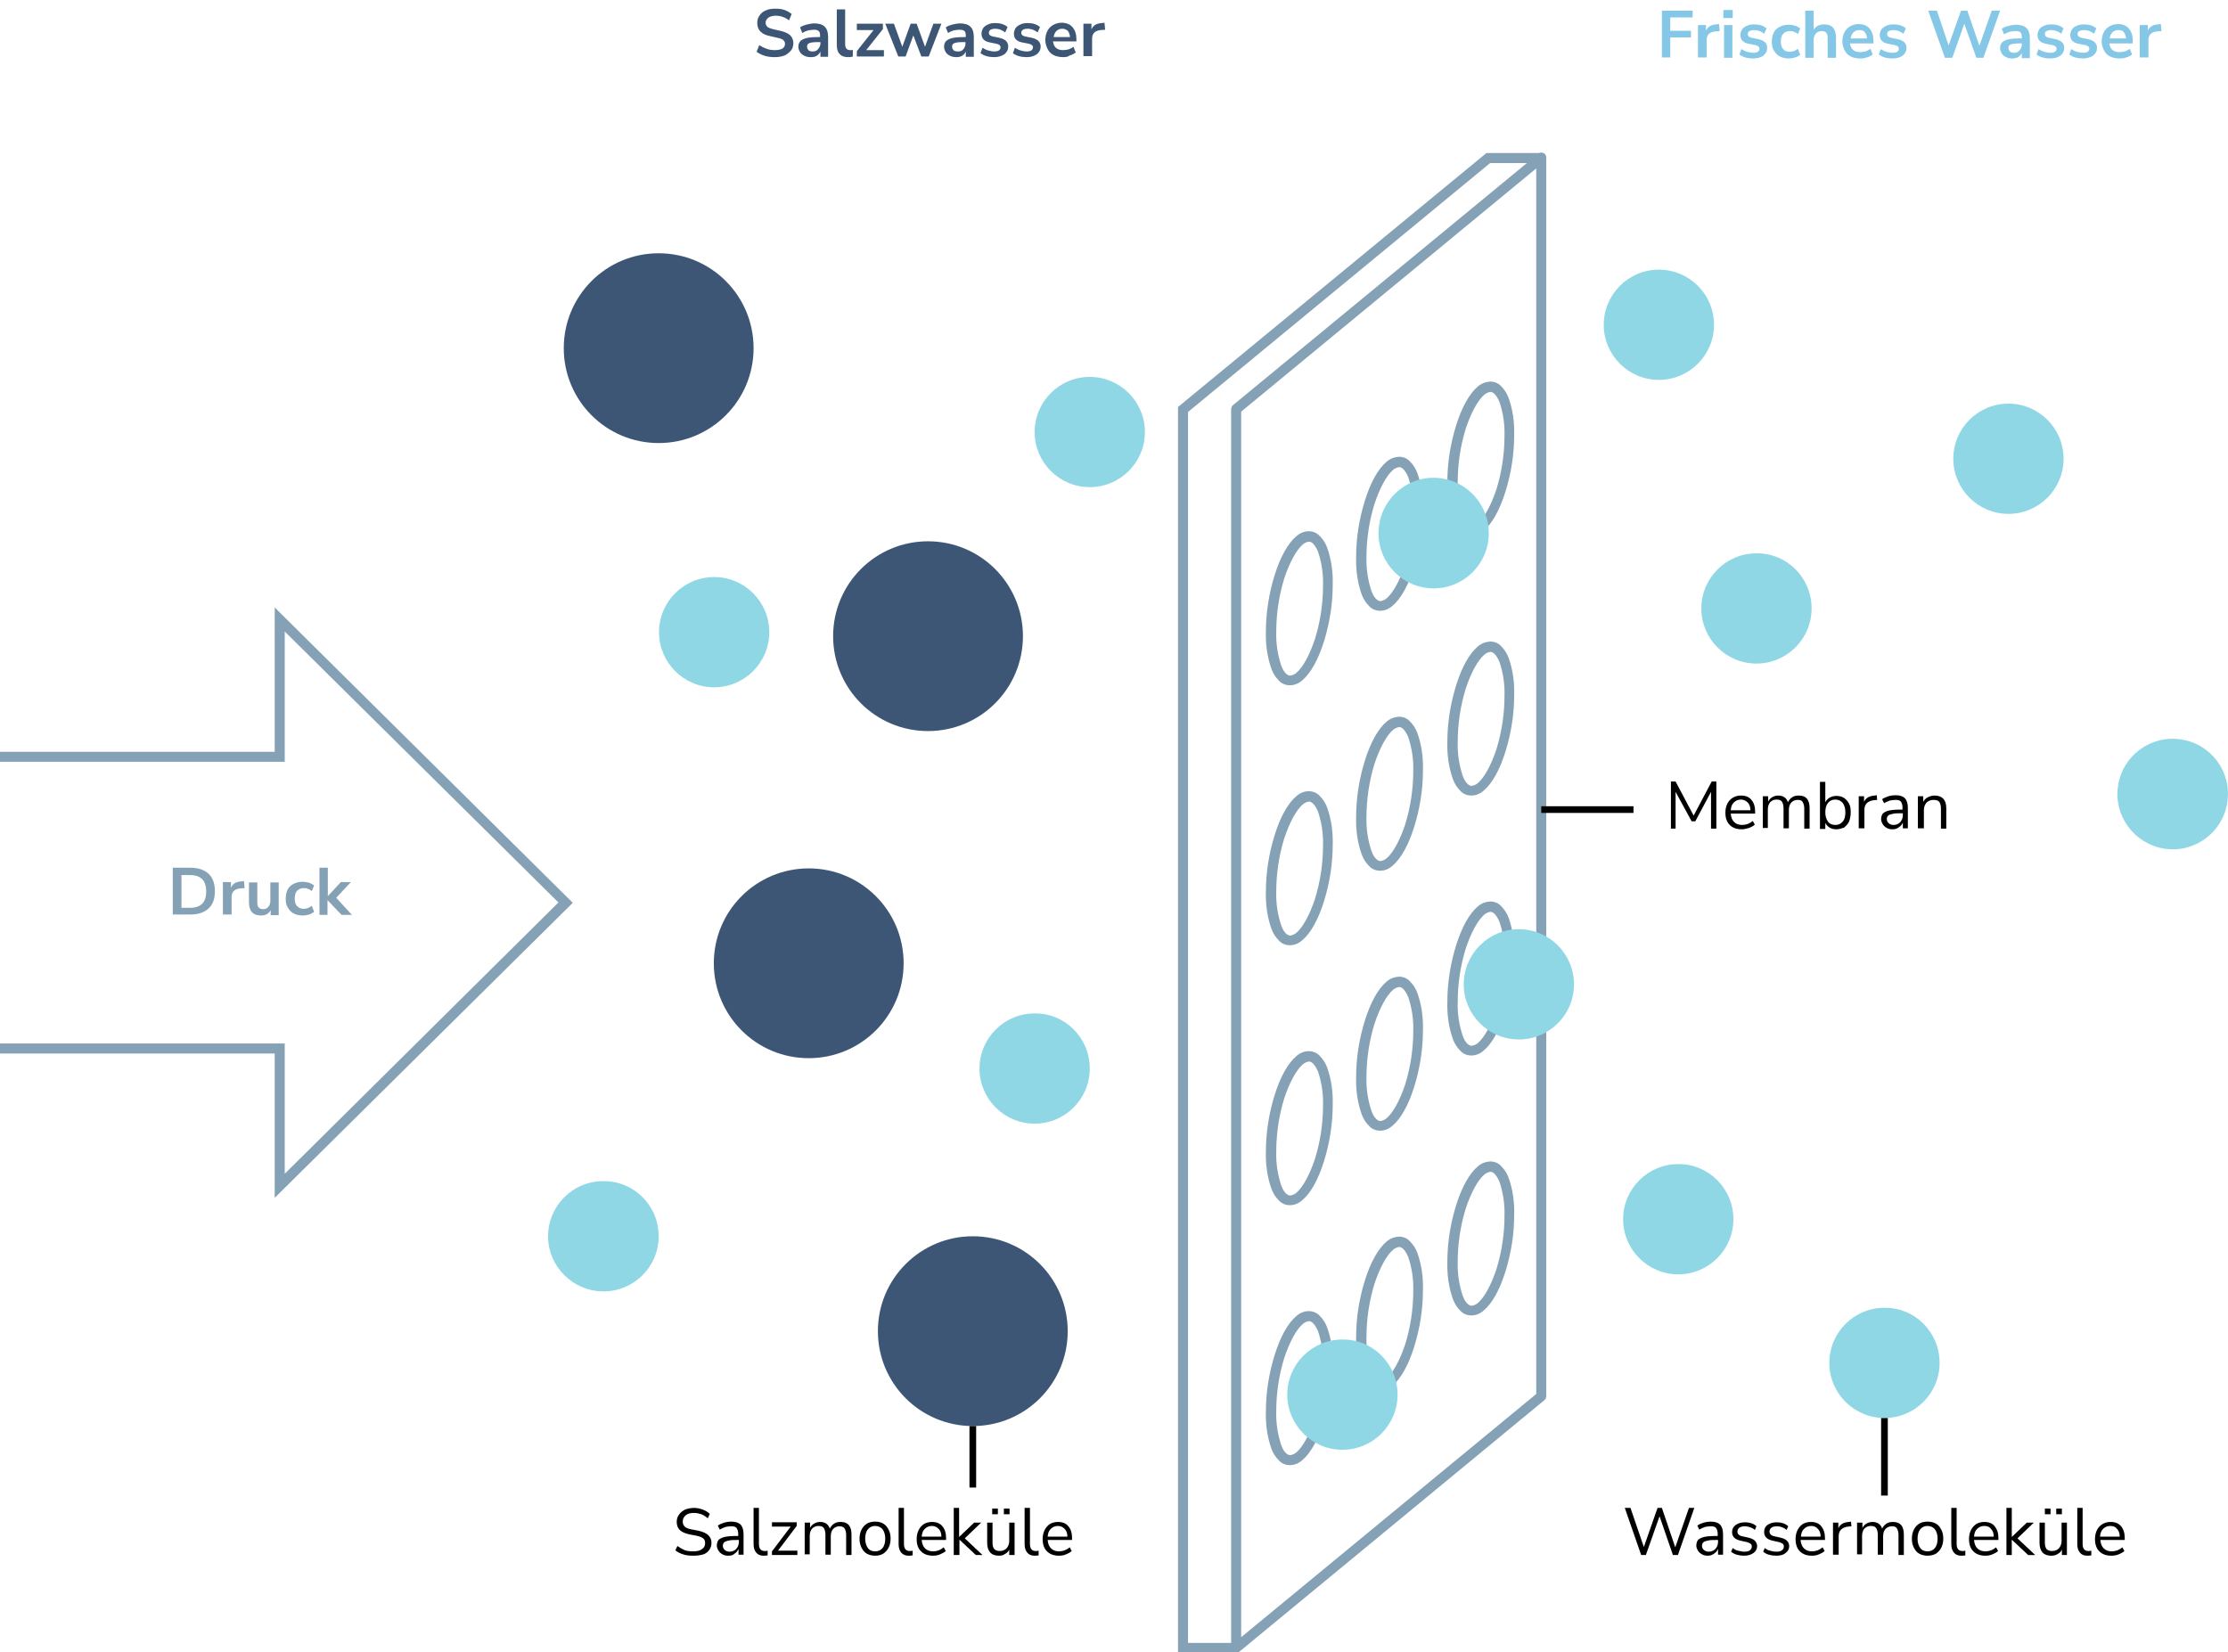 <svg xmlns="http://www.w3.org/2000/svg" xmlns:xlink="http://www.w3.org/1999/xlink" id="Gruppe_2001" x="0px" y="0px" viewBox="0 0 666.7 494.5" style="enable-background:new 0 0 666.7 494.5;" xml:space="preserve"><style type="text/css">	.st0{clip-path:url(#SVGID_00000113334301330914644280000017449836977891031707_);}	.st1{fill:#85A1B6;}	.st2{fill:#90D7E6;}	.st3{fill:#3D5676;}	.st4{enable-background:new    ;}	.st5{fill:#85C7E6;}	.st6{clip-path:url(#SVGID_00000144326822506688824880000006572110591178315419_);}</style><g id="Gruppe_1998">	<g>		<defs>			<rect id="SVGID_1_" width="666.7" height="494.5"></rect>		</defs>		<clipPath id="SVGID_00000010285945225304480750000007854650027239764917_">			<use xlink:href="#SVGID_1_" style="overflow:visible;"></use>		</clipPath>		<g id="Gruppe_1997" style="clip-path:url(#SVGID_00000010285945225304480750000007854650027239764917_);">			<g id="Pfad_1681">				<path class="st1" d="M369.9,494.6c-0.8,0-1.5-0.7-1.5-1.5V122.5c0-0.4,0.2-0.9,0.5-1.2L460.3,46c0.6-0.5,1.6-0.4,2.1,0.2     c0.2,0.3,0.3,0.6,0.3,1v370.6c0,0.4-0.2,0.9-0.5,1.2l-91.3,75.3C370.6,494.5,370.2,494.6,369.9,494.6z M371.4,123.2v366.8     l88.3-72.8V50.4L371.4,123.2z"></path>			</g>			<g id="Pfad_1682">				<path class="st1" d="M369.9,494.6h-17.4V121.8l0.5-0.4l91.8-75.6h16.4v3h-15.3l-90.4,74.5v368.4h14.4L369.9,494.6z"></path>			</g>			<g id="Pfad_1683">				<path class="st1" d="M391.6,159c1.3,0,2.5,0.5,3.3,1.4c1,1,1.7,2.1,2.2,3.4c1.3,3.6,1.8,7.4,1.7,11.2c0,5.7-0.9,11.4-2.6,16.9     c-1.7,5.5-4,9.6-6.5,11.7c-1,0.9-2.3,1.5-3.7,1.5c-1.3,0-2.5-0.5-3.3-1.4c-1-1-1.7-2.1-2.2-3.4c-1.3-3.6-1.8-7.4-1.7-11.2     c0-5.7,0.9-11.4,2.6-16.9c1.7-5.5,4-9.6,6.5-11.7C388.9,159.6,390.2,159,391.6,159z M386.1,202.2c0.7-0.1,1.3-0.4,1.8-0.8     c2-1.7,4-5.4,5.6-10.2c1.6-5.2,2.4-10.6,2.4-16c0.1-3.4-0.4-6.8-1.5-10.1c-0.4-0.9-1.4-3-2.7-3c-0.7,0.1-1.3,0.4-1.8,0.8     c-2,1.7-4,5.4-5.6,10.2c-1.6,5.2-2.4,10.6-2.4,16c-0.1,3.4,0.4,6.8,1.5,10.1C383.7,200.1,384.7,202.2,386.1,202.2L386.1,202.2z"></path>			</g>			<g id="Pfad_1684">				<path class="st1" d="M445.9,114.2c1.3,0,2.5,0.5,3.3,1.4c1,1,1.7,2.1,2.2,3.4c1.3,3.6,1.8,7.4,1.7,11.2c0,5.7-0.9,11.4-2.6,16.9     c-1.7,5.5-4,9.6-6.5,11.7c-1,0.9-2.3,1.5-3.7,1.5c-1.3,0-2.5-0.5-3.3-1.4c-1-1-1.7-2.1-2.2-3.4c-1.3-3.6-1.8-7.4-1.7-11.2     c0-5.7,0.9-11.4,2.6-16.9c1.7-5.5,4-9.6,6.5-11.7C443.2,114.8,444.5,114.3,445.9,114.2z M440.4,157.4c0.7-0.1,1.3-0.4,1.8-0.8     c2-1.7,4-5.4,5.6-10.2c1.6-5.2,2.4-10.6,2.4-16c0.1-3.4-0.4-6.8-1.5-10.1c-0.4-0.9-1.4-3-2.7-3c-0.7,0.1-1.3,0.4-1.8,0.8     c-2,1.7-4,5.4-5.6,10.2c-1.6,5.2-2.4,10.6-2.4,16c-0.1,3.4,0.4,6.8,1.5,10.1C438,155.3,439,157.4,440.4,157.4z"></path>			</g>			<g id="Pfad_1685">				<path class="st1" d="M418.6,136.7c1.3,0,2.5,0.5,3.3,1.4c1,1,1.7,2.1,2.2,3.4c1.3,3.6,1.8,7.4,1.7,11.2c0,5.7-0.9,11.4-2.6,16.9     c-1.7,5.5-4,9.6-6.5,11.7c-1,0.9-2.3,1.5-3.7,1.5c-1.3,0-2.5-0.5-3.3-1.4c-1-1-1.7-2.1-2.2-3.4c-1.3-3.6-1.8-7.4-1.7-11.2     c0-5.7,0.9-11.4,2.6-16.9c1.7-5.5,4-9.6,6.5-11.7C415.9,137.3,417.2,136.8,418.6,136.7z M413.1,179.9c0.7-0.1,1.3-0.4,1.8-0.8     c2-1.7,4-5.4,5.6-10.2c1.6-5.2,2.4-10.6,2.4-16c0.1-3.4-0.4-6.8-1.5-10.1c-0.4-0.9-1.4-3-2.7-3c-0.7,0.1-1.3,0.4-1.8,0.8     c-2,1.7-4,5.4-5.6,10.2c-1.6,5.2-2.4,10.6-2.4,16c-0.1,3.4,0.4,6.8,1.5,10.1C410.7,177.8,411.7,179.9,413.1,179.9L413.1,179.9z"></path>			</g>			<g id="Pfad_1686">				<path class="st1" d="M391.6,236.8c1.3,0,2.5,0.5,3.3,1.4c1,1,1.7,2.1,2.2,3.4c1.3,3.6,1.8,7.4,1.7,11.2c0,5.7-0.9,11.4-2.6,16.9     c-1.7,5.5-4,9.6-6.5,11.7c-1,0.9-2.3,1.5-3.7,1.5c-1.3,0-2.5-0.5-3.3-1.4c-1-1-1.7-2.1-2.2-3.4c-1.3-3.6-1.8-7.4-1.7-11.2     c0-5.7,0.9-11.4,2.6-16.9c1.7-5.5,4-9.6,6.5-11.7C388.9,237.4,390.2,236.8,391.6,236.8z M386.1,280c0.7-0.1,1.3-0.4,1.8-0.8     c2-1.7,4-5.4,5.6-10.2c1.6-5.2,2.4-10.6,2.4-16c0.1-3.4-0.4-6.8-1.5-10.1c-0.4-0.9-1.4-3-2.7-3c-0.7,0.1-1.3,0.4-1.8,0.8     c-2,1.7-4,5.4-5.6,10.2c-1.6,5.2-2.4,10.6-2.4,16c-0.1,3.4,0.4,6.8,1.5,10.1C383.7,277.9,384.7,280,386.1,280z"></path>			</g>			<g id="Pfad_1687">				<path class="st1" d="M445.9,192c1.3,0,2.5,0.5,3.3,1.4c1,1,1.7,2.1,2.2,3.4c1.3,3.6,1.8,7.4,1.7,11.2c0,5.7-0.9,11.4-2.6,16.9     c-1.7,5.5-4,9.6-6.5,11.7c-1,0.9-2.3,1.5-3.7,1.5c-1.3,0-2.5-0.5-3.3-1.4c-1-1-1.7-2.1-2.2-3.4c-1.3-3.6-1.8-7.4-1.7-11.2     c0-5.7,0.9-11.4,2.6-16.9c1.7-5.5,4-9.6,6.5-11.7C443.2,192.6,444.5,192.1,445.9,192z M440.4,235.2c0.7-0.1,1.3-0.4,1.8-0.8     c2-1.7,4-5.4,5.6-10.2c1.6-5.2,2.4-10.6,2.4-16c0.1-3.4-0.4-6.8-1.5-10.1c-0.4-0.9-1.4-3-2.7-3c-0.7,0.1-1.3,0.4-1.8,0.8     c-2,1.7-4,5.4-5.6,10.2c-1.6,5.2-2.4,10.6-2.4,16c-0.1,3.4,0.4,6.8,1.5,10.1C438,233.1,439,235.2,440.4,235.2z"></path>			</g>			<g id="Pfad_1688">				<path class="st1" d="M418.6,214.5c1.3,0,2.5,0.5,3.3,1.4c1,1,1.7,2.1,2.2,3.4c1.3,3.6,1.8,7.4,1.7,11.2c0,5.7-0.9,11.4-2.6,16.9     c-1.7,5.5-4,9.6-6.5,11.7c-1,0.9-2.3,1.5-3.7,1.5c-1.3,0-2.5-0.5-3.3-1.4c-1-1-1.7-2.1-2.2-3.4c-1.3-3.6-1.8-7.4-1.7-11.2     c0-5.7,0.9-11.4,2.6-16.9c1.7-5.5,4-9.6,6.5-11.7C415.9,215.1,417.2,214.6,418.6,214.5z M413.1,257.7c0.7-0.1,1.3-0.4,1.8-0.8     c2-1.7,4-5.4,5.6-10.2c1.6-5.2,2.4-10.6,2.4-16c0.1-3.4-0.4-6.8-1.5-10.1c-0.4-0.9-1.4-3-2.7-3c-0.7,0.1-1.3,0.4-1.8,0.8     c-2,1.7-4,5.4-5.6,10.2c-1.6,5.2-2.4,10.6-2.4,16c-0.1,3.4,0.4,6.8,1.5,10.1C410.7,255.6,411.7,257.7,413.1,257.7L413.1,257.7z"></path>			</g>			<g id="Pfad_1689">				<path class="st1" d="M391.6,314.6c1.3,0,2.5,0.5,3.3,1.4c1,1,1.7,2.1,2.2,3.4c1.3,3.6,1.8,7.4,1.7,11.2c0,5.7-0.9,11.4-2.6,16.9     c-1.7,5.5-4,9.6-6.5,11.7c-1,0.9-2.3,1.5-3.7,1.5c-1.3,0-2.5-0.5-3.3-1.4c-1-1-1.7-2.1-2.2-3.4c-1.3-3.6-1.8-7.4-1.7-11.2     c0-5.7,0.9-11.4,2.6-16.9c1.7-5.5,4-9.6,6.5-11.7C388.9,315.2,390.2,314.6,391.6,314.6z M386.1,357.8c0.7-0.1,1.3-0.4,1.8-0.8     c2-1.7,4-5.4,5.6-10.2c1.6-5.2,2.4-10.6,2.4-16c0.1-3.4-0.4-6.8-1.5-10.1c-0.4-0.9-1.4-3-2.7-3c-0.7,0.1-1.3,0.4-1.8,0.8     c-2,1.7-4,5.4-5.6,10.2c-1.6,5.2-2.4,10.6-2.4,16c-0.1,3.4,0.4,6.8,1.5,10.1C383.7,355.7,384.7,357.8,386.1,357.8L386.1,357.8z"></path>			</g>			<g id="Pfad_1690">				<path class="st1" d="M445.9,269.8c1.3,0,2.5,0.5,3.3,1.4c1,1,1.7,2.1,2.2,3.4c1.3,3.6,1.8,7.4,1.7,11.2c0,5.7-0.9,11.4-2.6,16.9     c-1.7,5.5-4,9.6-6.5,11.7c-1,0.9-2.3,1.5-3.7,1.5c-1.3,0-2.5-0.5-3.3-1.4c-1-1-1.7-2.1-2.2-3.4c-1.3-3.6-1.8-7.4-1.7-11.2     c0-5.7,0.9-11.4,2.6-16.9c1.7-5.5,4-9.6,6.5-11.7C443.2,270.4,444.5,269.9,445.9,269.8z M440.4,313c0.7-0.1,1.3-0.4,1.8-0.8     c2-1.7,4-5.4,5.6-10.2c1.6-5.2,2.4-10.6,2.4-16c0.1-3.4-0.4-6.8-1.5-10.1c-0.4-0.9-1.4-3-2.7-3c-0.7,0.1-1.3,0.4-1.8,0.8     c-2,1.7-4,5.4-5.6,10.2c-1.6,5.2-2.4,10.6-2.4,16c-0.1,3.4,0.4,6.8,1.5,10.1C438,310.9,439,313,440.4,313L440.4,313z"></path>			</g>			<g id="Pfad_1691">				<path class="st1" d="M418.6,292.3c1.3,0,2.5,0.5,3.3,1.4c1,1,1.7,2.1,2.2,3.4c1.3,3.6,1.8,7.4,1.7,11.2c0,5.7-0.9,11.4-2.6,16.9     c-1.7,5.5-4,9.6-6.5,11.7c-1,0.9-2.3,1.5-3.7,1.5c-1.3,0-2.5-0.5-3.3-1.4c-1-1-1.7-2.1-2.2-3.4c-1.3-3.6-1.8-7.4-1.7-11.2     c0-5.7,0.9-11.4,2.6-16.9c1.7-5.5,4-9.6,6.5-11.7C415.9,292.9,417.2,292.4,418.6,292.3z M413.1,335.5c0.7-0.1,1.3-0.4,1.8-0.8     c2-1.7,4-5.4,5.6-10.2c1.6-5.2,2.4-10.6,2.4-16c0.1-3.4-0.4-6.8-1.5-10.1c-0.4-0.9-1.4-3-2.7-3c-0.7,0.1-1.3,0.4-1.8,0.8     c-2,1.7-4,5.4-5.6,10.2c-1.6,5.2-2.4,10.6-2.4,16c-0.1,3.4,0.4,6.8,1.5,10.1C410.7,333.4,411.7,335.5,413.1,335.5L413.1,335.5z"></path>			</g>			<g id="Pfad_1692">				<path class="st1" d="M391.6,392.4c1.3,0,2.5,0.5,3.3,1.4c1,1,1.7,2.1,2.2,3.4c1.3,3.6,1.8,7.4,1.7,11.2c0,5.7-0.9,11.4-2.6,16.9     c-1.7,5.5-4,9.6-6.5,11.7c-1,0.9-2.3,1.5-3.7,1.5c-1.3,0-2.5-0.5-3.3-1.4c-1-1-1.7-2.1-2.2-3.4c-1.3-3.6-1.8-7.4-1.7-11.2     c0-5.7,0.9-11.4,2.6-16.9c1.7-5.5,4-9.6,6.5-11.7C388.9,393,390.2,392.4,391.6,392.4z M386.1,435.5c0.7-0.1,1.3-0.4,1.8-0.8     c2-1.7,4-5.4,5.6-10.2c1.6-5.2,2.4-10.6,2.4-16c0.1-3.4-0.4-6.8-1.5-10.1c-0.4-0.9-1.4-3-2.7-3c-0.7,0.1-1.3,0.4-1.8,0.8     c-2,1.7-4,5.4-5.6,10.2c-1.6,5.2-2.4,10.6-2.4,16c-0.1,3.4,0.4,6.8,1.5,10.1C383.7,433.5,384.7,435.5,386.1,435.5L386.1,435.5z"></path>			</g>			<g id="Pfad_1693">				<path class="st1" d="M445.9,347.6c1.3,0,2.5,0.5,3.3,1.4c1,1,1.7,2.1,2.2,3.4c1.3,3.6,1.8,7.4,1.7,11.2c0,5.7-0.9,11.4-2.6,16.9     c-1.7,5.5-4,9.6-6.5,11.7c-1,0.9-2.3,1.5-3.7,1.5c-1.3,0-2.5-0.5-3.3-1.4c-1-1-1.7-2.1-2.2-3.4c-1.3-3.6-1.8-7.4-1.7-11.2     c0-5.7,0.9-11.4,2.6-16.9c1.7-5.5,4-9.6,6.5-11.7C443.2,348.2,444.5,347.7,445.9,347.6z M440.4,390.8c0.7-0.1,1.3-0.4,1.8-0.8     c2-1.7,4-5.4,5.6-10.2c1.6-5.2,2.4-10.6,2.4-16c0.1-3.4-0.4-6.8-1.5-10.1c-0.4-0.9-1.4-3-2.7-3c-0.7,0.1-1.3,0.4-1.8,0.8     c-2,1.7-4,5.4-5.6,10.2c-1.6,5.2-2.4,10.6-2.4,16c-0.1,3.4,0.4,6.8,1.5,10.1C438,388.7,439,390.8,440.4,390.8L440.4,390.8z"></path>			</g>			<g id="Pfad_1694">				<path class="st1" d="M418.6,370.1c1.3,0,2.5,0.5,3.3,1.4c1,1,1.7,2.1,2.2,3.4c1.3,3.6,1.8,7.4,1.7,11.2c0,5.7-0.9,11.4-2.6,16.9     c-1.7,5.5-4,9.6-6.5,11.7c-1,0.9-2.3,1.5-3.7,1.5c-1.3,0-2.5-0.5-3.3-1.4c-1-1-1.7-2.1-2.2-3.4c-1.3-3.6-1.8-7.4-1.7-11.2     c0-5.7,0.9-11.4,2.6-16.9c1.7-5.5,4-9.6,6.5-11.7C415.9,370.7,417.2,370.2,418.6,370.1z M413.1,413.3c0.7-0.1,1.3-0.4,1.8-0.8     c2-1.7,4-5.4,5.6-10.2c1.6-5.2,2.4-10.6,2.4-16c0.1-3.4-0.4-6.8-1.5-10.1c-0.4-0.9-1.4-3-2.7-3c-0.7,0.1-1.3,0.4-1.8,0.8     c-2,1.7-4,5.4-5.6,10.2c-1.6,5.2-2.4,10.6-2.4,16c-0.1,3.4,0.4,6.8,1.5,10.1C410.7,411.2,411.7,413.3,413.1,413.3L413.1,413.3z"></path>			</g>			<g id="Pfad_1695">				<path class="st2" d="M471,294.6c0,9.1-7.4,16.5-16.5,16.5s-16.5-7.4-16.5-16.5s7.4-16.5,16.5-16.5     C463.6,278.1,471,285.5,471,294.6C471,294.6,471,294.6,471,294.6"></path>			</g>			<g id="Pfad_1696">				<path class="st2" d="M418.2,417.4c0,9.1-7.4,16.5-16.5,16.5s-16.5-7.4-16.5-16.5s7.4-16.5,16.5-16.5     C410.8,400.8,418.2,408.2,418.2,417.4C418.2,417.4,418.2,417.4,418.2,417.4"></path>			</g>			<g id="Pfad_1697">				<path class="st2" d="M445.5,159.6c0,9.1-7.4,16.5-16.5,16.5s-16.5-7.4-16.5-16.5S419.8,143,429,143c0,0,0,0,0,0     C438.1,143,445.5,150.4,445.5,159.6"></path>			</g>			<g id="Pfad_1698">				<path class="st2" d="M512.9,97.2c0,9.1-7.4,16.5-16.5,16.5c-9.1,0-16.5-7.4-16.5-16.5s7.4-16.5,16.5-16.5l0,0     C505.5,80.7,512.9,88.1,512.9,97.2"></path>			</g>			<g id="Pfad_1699">				<path class="st2" d="M542.1,182.1c0,9.1-7.4,16.5-16.5,16.5c-9.1,0-16.5-7.4-16.5-16.5c0-9.1,7.4-16.5,16.5-16.5c0,0,0,0,0,0     C534.7,165.5,542.1,172.9,542.1,182.1C542.1,182.1,542.1,182.1,542.1,182.1"></path>			</g>			<g id="Pfad_1700">				<path class="st2" d="M326.1,319.8c0,9.1-7.4,16.5-16.5,16.5s-16.5-7.4-16.5-16.5s7.4-16.5,16.5-16.5     C318.7,303.2,326.1,310.6,326.1,319.8C326.1,319.8,326.1,319.8,326.1,319.8"></path>			</g>			<g id="Pfad_1701">				<path class="st2" d="M197.1,370c0,9.1-7.4,16.5-16.5,16.5S164,379.1,164,370c0-9.1,7.4-16.5,16.5-16.5     C189.7,353.4,197.1,360.8,197.1,370C197.1,370,197.1,370,197.1,370"></path>			</g>			<g id="Pfad_1702">				<path class="st2" d="M230.2,189.2c0,9.1-7.4,16.5-16.5,16.5s-16.5-7.4-16.5-16.5s7.4-16.5,16.5-16.5l0,0     C222.8,172.7,230.2,180.1,230.2,189.2C230.2,189.2,230.2,189.2,230.2,189.2"></path>			</g>			<g id="Pfad_1703">				<path class="st2" d="M342.6,129.3c0,9.1-7.4,16.5-16.5,16.5c-9.1,0-16.5-7.4-16.5-16.5s7.4-16.5,16.5-16.5     C335.2,112.8,342.6,120.2,342.6,129.3C342.6,129.3,342.6,129.3,342.6,129.3"></path>			</g>			<g id="Pfad_1704">				<path class="st3" d="M306.1,190.4c0,15.7-12.7,28.4-28.4,28.4s-28.4-12.7-28.4-28.4c0-15.7,12.7-28.4,28.4-28.4c0,0,0,0,0,0     C293.4,162,306.1,174.7,306.1,190.4"></path>			</g>			<g id="Pfad_1705">				<path class="st3" d="M319.5,398.4c0,15.7-12.7,28.4-28.4,28.4c-15.7,0-28.4-12.7-28.4-28.4c0-15.7,12.7-28.4,28.4-28.4     c0,0,0,0,0,0C306.8,370,319.5,382.7,319.5,398.4"></path>			</g>			<g id="Pfad_1706">				<path class="st3" d="M270.4,288.3c0,15.7-12.7,28.4-28.4,28.4c-15.7,0-28.4-12.7-28.4-28.4s12.7-28.4,28.4-28.4     S270.4,272.6,270.4,288.3L270.4,288.3"></path>			</g>			<g id="Pfad_1707">				<path class="st3" d="M225.5,104.2c0,15.7-12.7,28.4-28.4,28.4s-28.4-12.7-28.4-28.4s12.7-28.4,28.4-28.4c0,0,0,0,0,0     C212.8,75.8,225.5,88.5,225.5,104.2"></path>			</g>			<g id="Pfad_1708">				<path class="st2" d="M617.5,137.3c0,9.1-7.4,16.5-16.5,16.5s-16.5-7.4-16.5-16.5s7.4-16.5,16.5-16.5l0,0     C610.1,120.8,617.5,128.2,617.5,137.3C617.5,137.3,617.5,137.3,617.5,137.3"></path>			</g>			<g id="Pfad_1709">				<path class="st2" d="M518.7,364.9c0,9.1-7.4,16.5-16.5,16.5c-9.1,0-16.5-7.4-16.5-16.5s7.4-16.5,16.5-16.5l0,0     C511.2,348.3,518.7,355.7,518.7,364.9C518.7,364.9,518.7,364.9,518.7,364.9"></path>			</g>			<g id="Pfad_1710">				<path class="st2" d="M580.4,407.9c0,9.1-7.4,16.5-16.5,16.5c-9.1,0-16.5-7.4-16.5-16.5c0-9.1,7.4-16.5,16.5-16.5l0,0     C573,391.3,580.4,398.7,580.4,407.9C580.4,407.9,580.4,407.9,580.4,407.9"></path>			</g>			<g id="Pfad_1711">				<path class="st2" d="M666.5,240.1c-1.3,9-9.8,15.3-18.8,13.9s-15.3-9.8-13.9-18.8c1.3-9,9.8-15.3,18.8-13.9c0,0,0,0,0,0     C661.6,222.6,667.9,231,666.5,240.1"></path>			</g>			<g class="st4">				<path class="st5" d="M497.3,17.3V3.2h9.2v2h-6.7v4h6.2v2h-6.2v6H497.3z"></path>			</g>			<g class="st4">				<path class="st5" d="M508.1,17.3V7.5h2.4v1.7c0.5-1.2,1.5-1.8,3.1-1.9l0.8-0.1l0.2,2.1l-1.4,0.1c-1.6,0.2-2.5,1-2.5,2.5v5.3     H508.1z"></path>				<path class="st5" d="M515.7,5.4V3h2.8v2.4H515.7z M515.9,17.3V7.5h2.5v9.8H515.9z"></path>				<path class="st5" d="M524.6,17.5c-0.8,0-1.6-0.1-2.3-0.3c-0.7-0.2-1.3-0.5-1.8-0.9l0.6-1.6c0.5,0.3,1,0.6,1.7,0.8     s1.2,0.3,1.8,0.3c0.6,0,1.1-0.1,1.4-0.3c0.3-0.2,0.5-0.5,0.5-0.9c0-0.6-0.4-0.9-1.2-1.1l-2-0.4c-1.7-0.3-2.5-1.2-2.5-2.6     c0-0.6,0.2-1.2,0.5-1.7s0.8-0.8,1.5-1.1c0.6-0.3,1.3-0.4,2.2-0.4c0.7,0,1.4,0.1,2,0.3c0.6,0.2,1.2,0.5,1.6,0.9l-0.7,1.6     c-0.4-0.3-0.8-0.6-1.4-0.8c-0.5-0.2-1.1-0.3-1.5-0.3c-0.7,0-1.1,0.1-1.5,0.3c-0.3,0.2-0.5,0.5-0.5,0.9c0,0.6,0.4,0.9,1.1,1.1     l2,0.4c0.9,0.2,1.5,0.5,2,0.9s0.7,1,0.7,1.7c0,1-0.4,1.7-1.1,2.3S525.8,17.5,524.6,17.5z"></path>				<path class="st5" d="M535.3,17.5c-1,0-1.9-0.2-2.7-0.6s-1.3-1-1.8-1.8s-0.6-1.7-0.6-2.7s0.2-1.9,0.6-2.7s1-1.3,1.8-1.7     c0.8-0.4,1.7-0.6,2.7-0.6c0.6,0,1.2,0.1,1.9,0.3c0.6,0.2,1.1,0.5,1.5,0.8l-0.7,1.7c-0.3-0.3-0.7-0.5-1.2-0.7     c-0.4-0.2-0.9-0.2-1.2-0.2c-0.9,0-1.5,0.3-2,0.8c-0.5,0.5-0.7,1.3-0.7,2.3c0,1,0.2,1.8,0.7,2.3c0.5,0.6,1.1,0.8,2,0.8     c0.4,0,0.8-0.1,1.2-0.2c0.4-0.2,0.8-0.4,1.2-0.7l0.7,1.8c-0.4,0.3-0.9,0.6-1.5,0.8C536.5,17.4,535.9,17.5,535.3,17.5z"></path>				<path class="st5" d="M540.2,17.3V3.2h2.5v5.7c0.3-0.5,0.8-0.9,1.3-1.2c0.6-0.3,1.2-0.4,1.9-0.4c2.3,0,3.5,1.3,3.5,4v6h-2.5v-5.8     c0-0.8-0.1-1.3-0.4-1.7c-0.3-0.3-0.7-0.5-1.3-0.5c-0.7,0-1.3,0.2-1.8,0.7c-0.4,0.5-0.7,1.1-0.7,1.8v5.5H540.2z"></path>				<path class="st5" d="M556.7,17.5c-1.1,0-2.1-0.2-2.9-0.6c-0.8-0.4-1.4-1-1.8-1.8c-0.4-0.8-0.7-1.7-0.7-2.7c0-1,0.2-1.9,0.6-2.7     s1-1.4,1.7-1.8c0.7-0.4,1.6-0.7,2.5-0.7c1.4,0,2.5,0.4,3.3,1.3s1.2,2.1,1.2,3.6V13h-7c0.2,1.7,1.2,2.6,3,2.6     c0.5,0,1.1-0.1,1.6-0.2c0.5-0.2,1-0.4,1.5-0.8l0.7,1.7c-0.5,0.4-1.1,0.7-1.8,0.9S557.4,17.5,556.7,17.5z M556.4,9     c-0.7,0-1.3,0.2-1.8,0.7c-0.5,0.5-0.7,1.1-0.8,1.8h4.9c-0.1-0.8-0.3-1.4-0.7-1.9S557.1,9,556.4,9z"></path>				<path class="st5" d="M566.3,17.5c-0.8,0-1.6-0.1-2.3-0.3c-0.7-0.2-1.3-0.5-1.8-0.9l0.6-1.6c0.5,0.3,1,0.6,1.7,0.8     s1.2,0.3,1.8,0.3c0.6,0,1.1-0.1,1.4-0.3c0.3-0.2,0.5-0.5,0.5-0.9c0-0.6-0.4-0.9-1.2-1.1l-2-0.4c-1.7-0.3-2.5-1.2-2.5-2.6     c0-0.6,0.2-1.2,0.5-1.7c0.4-0.5,0.8-0.8,1.5-1.1c0.6-0.3,1.3-0.4,2.2-0.4c0.7,0,1.4,0.1,2,0.3c0.6,0.2,1.2,0.5,1.6,0.9l-0.7,1.6     c-0.4-0.3-0.9-0.6-1.4-0.8c-0.5-0.2-1.1-0.3-1.5-0.3c-0.7,0-1.1,0.1-1.5,0.3s-0.5,0.5-0.5,0.9c0,0.6,0.4,0.9,1.1,1.1l2,0.4     c0.9,0.2,1.5,0.5,2,0.9c0.4,0.4,0.7,1,0.7,1.7c0,1-0.4,1.7-1.1,2.3C568.6,17.2,567.6,17.5,566.3,17.5z"></path>			</g>			<g class="st4">				<path class="st5" d="M582,17.3l-5-14.1h2.6l3.5,10.4l3.7-10.4h1.9l3.6,10.5L596,3.2h2.5l-5,14.1h-2.1l-3.6-10.2l-3.6,10.2H582z"></path>			</g>			<g class="st4">				<path class="st5" d="M602.2,17.5c-0.7,0-1.3-0.1-1.9-0.4c-0.6-0.3-1-0.6-1.3-1.1c-0.3-0.5-0.5-1-0.5-1.6c0-0.7,0.2-1.3,0.6-1.7     s1-0.7,1.8-0.9c0.8-0.2,2-0.3,3.4-0.3h0.7v-0.4c0-0.7-0.1-1.1-0.4-1.4c-0.3-0.3-0.8-0.4-1.5-0.4c-0.5,0-1.1,0.1-1.7,0.2     c-0.6,0.2-1.2,0.4-1.7,0.8l-0.7-1.7c0.3-0.2,0.8-0.5,1.2-0.6s1-0.3,1.5-0.4s1-0.2,1.5-0.2c1.4,0,2.5,0.3,3.2,1s1,1.7,1,3.1v5.9     H605v-1.6c-0.2,0.5-0.6,1-1.1,1.3C603.5,17.3,602.9,17.5,602.2,17.5z M602.7,15.8c0.7,0,1.2-0.2,1.6-0.7c0.4-0.5,0.7-1,0.7-1.7     v-0.4h-0.7c-1.3,0-2.1,0.1-2.6,0.3c-0.5,0.2-0.7,0.5-0.7,1.1c0,0.4,0.2,0.8,0.5,1.1C601.7,15.6,602.2,15.8,602.7,15.8z"></path>				<path class="st5" d="M613.5,17.5c-0.8,0-1.6-0.1-2.3-0.3c-0.7-0.2-1.3-0.5-1.8-0.9l0.6-1.6c0.5,0.3,1,0.6,1.7,0.8     s1.2,0.3,1.8,0.3c0.6,0,1.1-0.1,1.4-0.3c0.3-0.2,0.5-0.5,0.5-0.9c0-0.6-0.4-0.9-1.2-1.1l-2-0.4c-1.7-0.3-2.5-1.2-2.5-2.6     c0-0.6,0.2-1.2,0.5-1.7s0.8-0.8,1.5-1.1c0.6-0.3,1.3-0.4,2.2-0.4c0.7,0,1.4,0.1,2,0.3c0.6,0.2,1.2,0.5,1.6,0.9l-0.7,1.6     c-0.4-0.3-0.8-0.6-1.4-0.8c-0.5-0.2-1.1-0.3-1.5-0.3c-0.7,0-1.1,0.1-1.5,0.3s-0.5,0.5-0.5,0.9c0,0.6,0.4,0.9,1.1,1.1l2,0.4     c0.9,0.2,1.5,0.5,2,0.9c0.4,0.4,0.7,1,0.7,1.7c0,1-0.4,1.7-1.1,2.3C615.8,17.2,614.8,17.5,613.5,17.5z"></path>				<path class="st5" d="M623.3,17.5c-0.8,0-1.6-0.1-2.3-0.3c-0.7-0.2-1.3-0.5-1.8-0.9l0.6-1.6c0.5,0.3,1,0.6,1.7,0.8     s1.2,0.3,1.8,0.3c0.6,0,1.1-0.1,1.4-0.3c0.3-0.2,0.5-0.5,0.5-0.9c0-0.6-0.4-0.9-1.2-1.1l-2-0.4c-1.7-0.3-2.5-1.2-2.5-2.6     c0-0.6,0.2-1.2,0.5-1.7s0.8-0.8,1.5-1.1c0.6-0.3,1.3-0.4,2.2-0.4c0.7,0,1.4,0.1,2,0.3c0.6,0.2,1.2,0.5,1.6,0.9l-0.7,1.6     c-0.4-0.3-0.8-0.6-1.4-0.8c-0.5-0.2-1.1-0.3-1.5-0.3c-0.7,0-1.1,0.1-1.5,0.3s-0.5,0.5-0.5,0.9c0,0.6,0.4,0.9,1.1,1.1l2,0.4     c0.9,0.2,1.5,0.5,2,0.9c0.4,0.4,0.7,1,0.7,1.7c0,1-0.4,1.7-1.1,2.3C625.5,17.2,624.5,17.5,623.3,17.5z"></path>				<path class="st5" d="M634.3,17.5c-1.1,0-2.1-0.2-2.9-0.6s-1.4-1-1.8-1.8c-0.4-0.8-0.7-1.7-0.7-2.7c0-1,0.2-1.9,0.6-2.7     s1-1.4,1.7-1.8c0.7-0.4,1.6-0.7,2.5-0.7c1.4,0,2.5,0.4,3.3,1.3s1.2,2.1,1.2,3.6V13h-7c0.2,1.7,1.2,2.6,3,2.6     c0.5,0,1.1-0.1,1.6-0.2c0.5-0.2,1-0.4,1.5-0.8l0.7,1.7c-0.5,0.4-1.1,0.7-1.8,0.9C635.7,17.4,635,17.5,634.3,17.5z M633.9,9     c-0.7,0-1.3,0.2-1.8,0.7s-0.7,1.1-0.8,1.8h4.9c-0.1-0.8-0.3-1.4-0.7-1.9S634.6,9,633.9,9z"></path>				<path class="st5" d="M640.3,17.3V7.5h2.4v1.7c0.5-1.2,1.5-1.8,3.1-1.9l0.8-0.1l0.2,2.1l-1.4,0.1c-1.6,0.2-2.5,1-2.5,2.5v5.3     H640.3z"></path>			</g>			<g class="st4">				<path class="st3" d="M231.9,17.1c-1.1,0-2.1-0.1-3.1-0.4c-0.9-0.3-1.7-0.7-2.4-1.2l0.8-2c0.7,0.5,1.4,0.8,2.2,1.1     c0.8,0.3,1.6,0.4,2.5,0.4c1.1,0,1.8-0.2,2.3-0.5c0.5-0.4,0.7-0.8,0.7-1.4c0-0.5-0.2-0.8-0.5-1.1s-0.9-0.5-1.8-0.7l-2.2-0.5     c-2.5-0.5-3.8-1.8-3.8-3.9c0-0.9,0.2-1.6,0.7-2.3s1.1-1.2,1.9-1.5c0.8-0.4,1.8-0.5,2.9-0.5c1,0,1.9,0.1,2.7,0.4     c0.8,0.3,1.5,0.7,2.1,1.2l-0.8,1.9c-1.1-0.9-2.5-1.4-4-1.4c-0.9,0-1.6,0.2-2.2,0.6c-0.5,0.4-0.8,0.9-0.8,1.5     c0,0.5,0.2,0.9,0.5,1.2c0.3,0.3,0.9,0.5,1.6,0.7l2.2,0.5c1.3,0.3,2.3,0.7,3,1.3c0.6,0.6,1,1.4,1,2.4c0,0.8-0.2,1.6-0.7,2.2     c-0.5,0.6-1.1,1.1-1.9,1.5C234,16.9,233,17.1,231.9,17.1z"></path>				<path class="st3" d="M242.6,17.1c-0.7,0-1.3-0.1-1.9-0.4c-0.6-0.3-1-0.6-1.3-1.1c-0.3-0.5-0.5-1-0.5-1.6c0-0.7,0.2-1.3,0.6-1.7     s1-0.7,1.8-0.9c0.8-0.2,2-0.3,3.4-0.3h0.7v-0.4c0-0.7-0.1-1.1-0.4-1.4c-0.3-0.3-0.8-0.4-1.5-0.4c-0.5,0-1.1,0.1-1.7,0.2     c-0.6,0.2-1.2,0.4-1.7,0.8l-0.7-1.7c0.3-0.2,0.8-0.5,1.2-0.6c0.5-0.2,1-0.3,1.5-0.4c0.5-0.1,1-0.2,1.5-0.2c1.4,0,2.5,0.3,3.2,1     s1,1.7,1,3.1v5.9h-2.3v-1.6c-0.2,0.5-0.6,1-1.1,1.3C243.9,17,243.3,17.1,242.6,17.1z M243.2,15.4c0.7,0,1.2-0.2,1.6-0.7     c0.4-0.5,0.7-1,0.7-1.7v-0.4h-0.7c-1.3,0-2.1,0.1-2.6,0.3c-0.5,0.2-0.7,0.5-0.7,1.1c0,0.4,0.2,0.8,0.5,1.1     C242.2,15.3,242.6,15.4,243.2,15.4z"></path>				<path class="st3" d="M253.8,17.1c-1.2,0-2-0.3-2.6-1c-0.6-0.6-0.8-1.6-0.8-2.8V2.8h2.5v10.4c0,1.2,0.5,1.8,1.5,1.8     c0.1,0,0.3,0,0.4,0s0.3,0,0.4-0.1l0,2C254.7,17.1,254.2,17.1,253.8,17.1z"></path>			</g>			<g class="st4">				<path class="st3" d="M256.4,16.9v-1.6l5-6.3h-5V7.1h7.8v1.6l-5,6.3h5.3v1.9H256.4z"></path>			</g>			<g class="st4">				<path class="st3" d="M268.8,16.9l-3.9-9.8h2.6L270,14l2.5-6.9h1.8l2.5,6.9l2.5-6.9h2.4l-3.8,9.8h-2.2l-2.4-6.3l-2.3,6.3H268.8z"></path>			</g>			<g class="st4">				<path class="st3" d="M286.2,17.1c-0.7,0-1.3-0.1-1.9-0.4s-1-0.6-1.3-1.1c-0.3-0.5-0.5-1-0.5-1.6c0-0.7,0.2-1.3,0.6-1.7     c0.4-0.4,1-0.7,1.8-0.9c0.8-0.2,2-0.3,3.4-0.3h0.7v-0.4c0-0.7-0.1-1.1-0.4-1.4c-0.3-0.3-0.8-0.4-1.5-0.4c-0.5,0-1.1,0.1-1.7,0.2     c-0.6,0.2-1.2,0.4-1.7,0.8l-0.7-1.7c0.3-0.2,0.8-0.5,1.2-0.6c0.5-0.2,1-0.3,1.5-0.4c0.5-0.1,1-0.2,1.5-0.2c1.4,0,2.5,0.3,3.2,1     c0.7,0.7,1,1.7,1,3.1v5.9H289v-1.6c-0.2,0.5-0.6,1-1.1,1.3C287.4,17,286.8,17.1,286.2,17.1z M286.7,15.4c0.7,0,1.2-0.2,1.6-0.7     c0.4-0.5,0.6-1,0.6-1.7v-0.4h-0.7c-1.3,0-2.1,0.1-2.6,0.3c-0.5,0.2-0.7,0.5-0.7,1.1c0,0.4,0.2,0.8,0.5,1.1     C285.7,15.3,286.1,15.4,286.7,15.4z"></path>				<path class="st3" d="M297.5,17.1c-0.8,0-1.6-0.1-2.3-0.3c-0.7-0.2-1.3-0.5-1.8-0.9l0.6-1.6c0.5,0.3,1,0.6,1.7,0.8     s1.2,0.3,1.8,0.3c0.6,0,1.1-0.1,1.4-0.3c0.3-0.2,0.5-0.5,0.5-0.9c0-0.6-0.4-0.9-1.2-1.1l-2-0.4c-1.7-0.3-2.5-1.2-2.5-2.6     c0-0.6,0.2-1.2,0.5-1.7c0.4-0.5,0.8-0.8,1.5-1.1c0.6-0.3,1.3-0.4,2.2-0.4c0.7,0,1.4,0.1,2,0.3c0.6,0.2,1.2,0.5,1.6,0.9l-0.7,1.6     c-0.4-0.3-0.9-0.6-1.4-0.8c-0.5-0.2-1.1-0.3-1.5-0.3c-0.7,0-1.1,0.1-1.5,0.3c-0.3,0.2-0.5,0.5-0.5,0.9c0,0.6,0.4,0.9,1.1,1.1     l2,0.4c0.9,0.2,1.5,0.5,2,0.9c0.4,0.4,0.7,1,0.7,1.7c0,1-0.4,1.7-1.1,2.3C299.7,16.8,298.7,17.1,297.5,17.1z"></path>				<path class="st3" d="M307.2,17.1c-0.8,0-1.6-0.1-2.3-0.3c-0.7-0.2-1.3-0.5-1.8-0.9l0.6-1.6c0.5,0.3,1,0.6,1.7,0.8     s1.2,0.3,1.8,0.3c0.6,0,1.1-0.1,1.4-0.3c0.3-0.2,0.5-0.5,0.5-0.9c0-0.6-0.4-0.9-1.2-1.1l-2-0.4c-1.7-0.3-2.5-1.2-2.5-2.6     c0-0.6,0.2-1.2,0.5-1.7c0.4-0.5,0.8-0.8,1.5-1.1c0.6-0.3,1.3-0.4,2.2-0.4c0.7,0,1.4,0.1,2,0.3c0.6,0.2,1.2,0.5,1.6,0.9l-0.7,1.6     c-0.4-0.3-0.9-0.6-1.4-0.8c-0.5-0.2-1.1-0.3-1.5-0.3c-0.7,0-1.1,0.1-1.5,0.3c-0.3,0.2-0.5,0.5-0.5,0.9c0,0.6,0.4,0.9,1.1,1.1     l2,0.4c0.9,0.2,1.5,0.5,2,0.9c0.4,0.4,0.7,1,0.7,1.7c0,1-0.4,1.7-1.1,2.3C309.5,16.8,308.5,17.1,307.2,17.1z"></path>				<path class="st3" d="M318.2,17.1c-1.1,0-2.1-0.2-2.9-0.6c-0.8-0.4-1.4-1-1.8-1.8c-0.4-0.8-0.7-1.7-0.7-2.7c0-1,0.2-1.9,0.6-2.7     s1-1.4,1.7-1.8c0.7-0.4,1.6-0.7,2.5-0.7c1.4,0,2.5,0.4,3.3,1.3c0.8,0.9,1.2,2.1,1.2,3.6v0.7h-7c0.2,1.7,1.2,2.6,3,2.6     c0.5,0,1.1-0.1,1.6-0.2c0.5-0.2,1-0.4,1.5-0.8l0.7,1.7c-0.5,0.4-1.1,0.7-1.8,0.9C319.6,17,318.9,17.1,318.2,17.1z M317.9,8.6     c-0.7,0-1.3,0.2-1.8,0.7c-0.5,0.5-0.7,1.1-0.8,1.8h4.9c-0.1-0.8-0.3-1.4-0.7-1.9C319.1,8.9,318.6,8.6,317.9,8.6z"></path>				<path class="st3" d="M324.2,16.9V7.1h2.4v1.7c0.5-1.2,1.5-1.8,3.1-1.9l0.8-0.1l0.2,2.1l-1.4,0.1c-1.6,0.2-2.5,1-2.5,2.5v5.3     H324.2z"></path>			</g>		</g>	</g></g><g class="st4">	<path class="st1" d="M51.7,273.8v-14.1h5.2c2.4,0,4.2,0.6,5.5,1.8c1.3,1.2,1.9,3,1.9,5.2c0,2.3-0.6,4-1.9,5.2  c-1.3,1.2-3.1,1.8-5.5,1.8H51.7z M54.3,271.7h2.5c3.3,0,4.9-1.6,4.9-4.9c0-3.3-1.6-4.9-4.9-4.9h-2.5V271.7z"></path>	<path class="st1" d="M66.7,273.8v-9.8h2.4v1.7c0.5-1.2,1.5-1.8,3.1-1.9l0.8-0.1l0.2,2.1l-1.4,0.1c-1.6,0.2-2.5,1-2.5,2.5v5.3H66.7z  "></path>	<path class="st1" d="M78.1,274c-2.4,0-3.6-1.3-3.6-4v-5.9H77v6c0,0.7,0.1,1.2,0.4,1.5c0.3,0.3,0.7,0.5,1.3,0.5  c0.7,0,1.2-0.2,1.6-0.7c0.4-0.5,0.6-1.1,0.6-1.8v-5.5h2.5v9.8h-2.4v-1.5C80.4,273.5,79.4,274,78.1,274z"></path>	<path class="st1" d="M90.6,274c-1,0-1.9-0.2-2.7-0.6c-0.8-0.4-1.3-1-1.8-1.8s-0.6-1.7-0.6-2.7s0.2-1.9,0.6-2.7s1-1.3,1.8-1.7  c0.8-0.4,1.7-0.6,2.7-0.6c0.6,0,1.2,0.1,1.9,0.3c0.6,0.2,1.1,0.5,1.5,0.8l-0.7,1.7c-0.3-0.3-0.7-0.5-1.2-0.7  c-0.4-0.2-0.9-0.2-1.2-0.2c-0.9,0-1.5,0.3-2,0.8c-0.5,0.5-0.7,1.3-0.7,2.3c0,1,0.2,1.8,0.7,2.3s1.1,0.8,2,0.8  c0.4,0,0.8-0.1,1.2-0.2c0.4-0.2,0.8-0.4,1.2-0.7l0.7,1.8c-0.4,0.3-0.9,0.6-1.5,0.8C91.9,273.9,91.3,274,90.6,274z"></path>	<path class="st1" d="M95.6,273.8v-14.1h2.5v8.5h0l3.9-4.2h3l-4.4,4.7l4.7,5.1h-3.1l-4.2-4.4h0v4.4H95.6z"></path></g><g class="st4">	<path d="M491.1,465.4l-4.9-14.1h1.7l4,11.7l4.1-11.7h1.3l4,11.8l4.1-11.8h1.6l-4.9,14.1h-1.5l-4-11.6l-4.1,11.6H491.1z"></path></g><g class="st4">	<path d="M511.1,465.6c-0.7,0-1.3-0.1-1.8-0.4c-0.5-0.3-0.9-0.6-1.2-1.1c-0.3-0.5-0.5-1-0.5-1.5c0-0.7,0.2-1.3,0.5-1.7  c0.4-0.4,1-0.7,1.8-0.9c0.8-0.2,2-0.3,3.5-0.3h0.6v-0.6c0-0.8-0.2-1.4-0.5-1.8c-0.3-0.4-0.9-0.5-1.6-0.5c-0.6,0-1.2,0.1-1.7,0.2  c-0.5,0.2-1.1,0.4-1.7,0.8l-0.6-1.2c0.5-0.4,1.1-0.6,1.9-0.9c0.7-0.2,1.4-0.3,2.1-0.3c1.3,0,2.2,0.3,2.8,0.9  c0.6,0.6,0.9,1.6,0.9,2.9v6.1h-1.5v-1.7c-0.3,0.6-0.6,1-1.2,1.4S511.8,465.6,511.1,465.6z M511.3,464.4c0.8,0,1.5-0.3,2-0.8  c0.5-0.6,0.8-1.3,0.8-2.1v-0.6h-0.6c-1.1,0-1.9,0-2.5,0.2c-0.6,0.1-1.1,0.3-1.3,0.5c-0.2,0.2-0.4,0.6-0.4,1c0,0.5,0.2,1,0.6,1.3  S510.7,464.4,511.3,464.4z"></path>	<path d="M521.9,465.6c-0.8,0-1.5-0.1-2.2-0.3c-0.7-0.2-1.2-0.5-1.7-0.9l0.5-1.1c0.5,0.4,1,0.7,1.6,0.8s1.2,0.3,1.8,0.3  c0.8,0,1.3-0.1,1.7-0.4c0.4-0.3,0.6-0.7,0.6-1.1c0-0.4-0.1-0.7-0.4-0.9c-0.3-0.2-0.7-0.4-1.2-0.5l-1.8-0.4  c-1.7-0.4-2.5-1.2-2.5-2.6c0-0.9,0.4-1.6,1.1-2.1c0.7-0.5,1.6-0.8,2.8-0.8c0.7,0,1.3,0.1,1.9,0.3c0.6,0.2,1.1,0.5,1.5,0.9l-0.5,1.1  c-0.4-0.4-0.8-0.6-1.4-0.8c-0.5-0.2-1-0.3-1.5-0.3c-0.7,0-1.3,0.1-1.7,0.4s-0.6,0.7-0.6,1.2c0,0.7,0.5,1.2,1.5,1.4l1.8,0.4  c0.9,0.2,1.5,0.5,1.9,0.9c0.4,0.4,0.7,1,0.7,1.6c0,0.9-0.4,1.6-1.1,2.1S523.1,465.6,521.9,465.6z"></path>	<path d="M531.5,465.6c-0.8,0-1.5-0.1-2.2-0.3c-0.7-0.2-1.2-0.5-1.7-0.9l0.5-1.1c0.5,0.4,1,0.7,1.6,0.8c0.6,0.2,1.2,0.3,1.8,0.3  c0.8,0,1.3-0.1,1.7-0.4c0.4-0.3,0.6-0.7,0.6-1.1c0-0.4-0.1-0.7-0.4-0.9c-0.3-0.2-0.7-0.4-1.2-0.5l-1.8-0.4  c-1.7-0.4-2.5-1.2-2.5-2.6c0-0.9,0.3-1.6,1-2.1s1.6-0.8,2.8-0.8c0.7,0,1.3,0.1,1.9,0.3s1.1,0.5,1.5,0.9l-0.5,1.1  c-0.4-0.4-0.8-0.6-1.3-0.8c-0.5-0.2-1-0.3-1.5-0.3c-0.7,0-1.3,0.1-1.7,0.4s-0.6,0.7-0.6,1.2c0,0.7,0.5,1.2,1.5,1.4l1.8,0.4  c0.9,0.2,1.5,0.5,1.9,0.9c0.4,0.4,0.7,1,0.7,1.6c0,0.9-0.4,1.6-1.1,2.1C533.6,465.4,532.7,465.6,531.5,465.6z"></path>	<path d="M542.2,465.6c-1.5,0-2.7-0.4-3.6-1.3c-0.9-0.9-1.3-2.1-1.3-3.7c0-1,0.2-1.9,0.6-2.7c0.4-0.8,1-1.4,1.6-1.8  c0.7-0.4,1.5-0.6,2.4-0.6c1.3,0,2.4,0.4,3.1,1.3s1.1,2,1.1,3.5v0.6h-7.3c0.1,1.1,0.4,1.9,1,2.5s1.4,0.9,2.4,0.9  c0.6,0,1.1-0.1,1.7-0.3c0.5-0.2,1-0.5,1.5-0.9l0.6,1.1c-0.4,0.4-1,0.7-1.7,1C543.6,465.5,542.9,465.6,542.2,465.6z M542,456.7  c-0.9,0-1.6,0.3-2.2,0.9s-0.8,1.3-0.9,2.3h5.9c0-1-0.3-1.8-0.8-2.3C543.5,457,542.8,456.7,542,456.7z"></path>	<path d="M548.5,465.4v-9.7h1.6v1.7c0.5-1.2,1.6-1.8,3.2-1.9l0.6-0.1l0.1,1.4l-1,0.1c-0.9,0.1-1.6,0.4-2.1,0.9  c-0.5,0.5-0.7,1.2-0.7,2v5.5H548.5z"></path>	<path d="M555.7,465.4v-9.7h1.6v1.6c0.3-0.6,0.7-1,1.2-1.3c0.5-0.3,1.1-0.5,1.8-0.5c1.5,0,2.5,0.7,2.9,2c0.3-0.6,0.7-1.1,1.3-1.5  c0.6-0.4,1.2-0.5,2-0.5c2.2,0,3.2,1.3,3.2,3.8v6.1h-1.6v-6c0-0.9-0.2-1.5-0.5-2s-0.8-0.6-1.5-0.6c-0.8,0-1.4,0.3-1.9,0.8  c-0.5,0.6-0.7,1.3-0.7,2.2v5.5h-1.6v-6c0-0.9-0.2-1.5-0.5-2c-0.3-0.4-0.8-0.6-1.6-0.6c-0.8,0-1.4,0.3-1.9,0.8  c-0.5,0.6-0.7,1.3-0.7,2.2v5.5H555.7z"></path>	<path d="M576.8,465.6c-0.9,0-1.8-0.2-2.5-0.6c-0.7-0.4-1.2-1-1.6-1.8c-0.4-0.8-0.6-1.6-0.6-2.7c0-1,0.2-1.9,0.6-2.7  c0.4-0.8,0.9-1.3,1.6-1.8c0.7-0.4,1.5-0.6,2.5-0.6c0.9,0,1.8,0.2,2.5,0.6c0.7,0.4,1.2,1,1.6,1.8c0.4,0.8,0.6,1.6,0.6,2.7  c0,1-0.2,1.9-0.6,2.7c-0.4,0.8-0.9,1.3-1.6,1.8C578.6,465.4,577.7,465.6,576.8,465.6z M576.8,464.3c0.9,0,1.6-0.3,2.2-1  c0.5-0.6,0.8-1.6,0.8-2.8c0-1.2-0.3-2.1-0.8-2.8c-0.5-0.6-1.3-1-2.2-1c-0.9,0-1.6,0.3-2.2,1c-0.5,0.6-0.8,1.6-0.8,2.8  c0,1.2,0.3,2.1,0.8,2.8S575.9,464.3,576.8,464.3z"></path></g><g class="st4">	<path d="M586.9,465.6c-1,0-1.7-0.3-2.2-0.9c-0.5-0.6-0.8-1.4-0.8-2.5v-10.9h1.6v10.8c0,1.4,0.6,2.1,1.7,2.1c0.3,0,0.6,0,0.9-0.1  l0,1.4C587.7,465.6,587.3,465.6,586.9,465.6z"></path></g><g class="st4">	<path d="M594.1,465.6c-1.5,0-2.7-0.4-3.6-1.3c-0.9-0.9-1.3-2.1-1.3-3.7c0-1,0.2-1.9,0.6-2.7c0.4-0.8,1-1.4,1.6-1.8  c0.7-0.4,1.5-0.6,2.4-0.6c1.3,0,2.4,0.4,3.1,1.3s1.1,2,1.1,3.5v0.6h-7.3c0.1,1.1,0.4,1.9,1,2.5s1.4,0.9,2.4,0.9  c0.6,0,1.1-0.1,1.7-0.3c0.5-0.2,1-0.5,1.5-0.9l0.6,1.1c-0.4,0.4-1,0.7-1.7,1C595.5,465.5,594.8,465.6,594.1,465.6z M593.8,456.7  c-0.9,0-1.6,0.3-2.2,0.9s-0.8,1.3-0.9,2.3h5.9c0-1-0.3-1.8-0.8-2.3C595.4,457,594.7,456.7,593.8,456.7z"></path>	<path d="M600.4,465.4v-14.1h1.6v8.7h0l4.5-4.3h2.1l-4.9,4.7l5.3,5h-2.1l-4.9-4.6h0v4.6H600.4z"></path>	<path d="M613.8,465.6c-2.3,0-3.5-1.3-3.5-3.9v-6h1.6v6c0,0.9,0.2,1.5,0.5,1.9c0.4,0.4,0.9,0.6,1.7,0.6c0.8,0,1.5-0.3,2-0.8  c0.5-0.6,0.8-1.3,0.8-2.2v-5.5h1.6v9.7H617v-1.6c-0.3,0.6-0.7,1-1.3,1.3C615.1,465.5,614.5,465.6,613.8,465.6z M611.9,453.2v-1.7  h1.7v1.7H611.9z M615.3,453.2v-1.7h1.7v1.7H615.3z"></path></g><g class="st4">	<path d="M624.6,465.6c-1,0-1.7-0.3-2.2-0.9c-0.5-0.6-0.8-1.4-0.8-2.5v-10.9h1.6v10.8c0,1.4,0.6,2.1,1.7,2.1c0.3,0,0.6,0,0.9-0.1  l0,1.4C625.3,465.6,624.9,465.6,624.6,465.6z"></path></g><g class="st4">	<path d="M631.8,465.6c-1.5,0-2.7-0.4-3.6-1.3s-1.3-2.1-1.3-3.7c0-1,0.2-1.9,0.6-2.7c0.4-0.8,1-1.4,1.7-1.8c0.7-0.4,1.5-0.6,2.4-0.6  c1.3,0,2.4,0.4,3.1,1.3c0.7,0.8,1.1,2,1.1,3.5v0.6h-7.3c0.1,1.1,0.4,1.9,1,2.5c0.6,0.6,1.4,0.9,2.4,0.9c0.6,0,1.1-0.1,1.7-0.3  c0.5-0.2,1-0.5,1.5-0.9l0.6,1.1c-0.4,0.4-1,0.7-1.7,1C633.2,465.5,632.5,465.6,631.8,465.6z M631.5,456.7c-0.9,0-1.6,0.3-2.2,0.9  s-0.8,1.3-0.9,2.3h5.9c0-1-0.3-1.8-0.8-2.3C633.1,457,632.4,456.7,631.5,456.7z"></path></g><g class="st4">	<path d="M500,248v-14.1h1.4l5.4,10.2l5.4-10.2h1.4V248H512v-11l-4.7,8.8h-1.1l-4.8-8.8v11H500z"></path>	<path d="M521.2,248.2c-1.5,0-2.7-0.4-3.6-1.3c-0.9-0.9-1.3-2.1-1.3-3.7c0-1,0.2-1.9,0.6-2.7c0.4-0.8,1-1.4,1.7-1.8  c0.7-0.4,1.5-0.6,2.4-0.6c1.3,0,2.4,0.4,3.1,1.3c0.7,0.8,1.1,2,1.1,3.5v0.6h-7.3c0.1,1.1,0.4,1.9,1,2.5c0.6,0.6,1.4,0.9,2.4,0.9  c0.6,0,1.1-0.1,1.7-0.3c0.5-0.2,1-0.5,1.5-0.9l0.6,1.1c-0.4,0.4-1,0.7-1.7,1C522.6,248,521.9,248.2,521.2,248.2z M521,239.3  c-0.9,0-1.6,0.3-2.2,0.9s-0.8,1.3-0.9,2.3h5.9c0-1-0.3-1.8-0.8-2.3S521.8,239.3,521,239.3z"></path>	<path d="M527.5,248v-9.7h1.6v1.6c0.3-0.6,0.7-1,1.2-1.3s1.1-0.5,1.8-0.5c1.5,0,2.5,0.7,2.9,2c0.3-0.6,0.7-1.1,1.3-1.5  c0.6-0.4,1.2-0.5,2-0.5c2.2,0,3.2,1.3,3.2,3.8v6.1h-1.6v-6c0-0.9-0.2-1.5-0.5-2s-0.8-0.6-1.5-0.6c-0.8,0-1.4,0.3-1.9,0.8  c-0.5,0.6-0.7,1.3-0.7,2.2v5.5h-1.6v-6c0-0.9-0.2-1.5-0.5-2c-0.3-0.4-0.8-0.6-1.6-0.6c-0.8,0-1.4,0.3-1.9,0.8  c-0.5,0.6-0.7,1.3-0.7,2.2v5.5H527.5z"></path>	<path d="M549.5,248.2c-0.8,0-1.5-0.2-2-0.5s-1-0.8-1.3-1.4v1.8h-1.6v-14.1h1.6v6.1c0.3-0.6,0.7-1,1.3-1.4c0.6-0.3,1.3-0.5,2-0.5  c0.9,0,1.6,0.2,2.3,0.6c0.6,0.4,1.1,1,1.5,1.7s0.5,1.6,0.5,2.7c0,1-0.2,1.9-0.5,2.7c-0.4,0.8-0.9,1.3-1.5,1.8  C551.1,247.9,550.4,248.2,549.5,248.2z M549.2,246.9c0.9,0,1.6-0.3,2.2-1s0.8-1.6,0.8-2.8c0-1.2-0.3-2.1-0.8-2.8  c-0.5-0.6-1.3-1-2.2-1c-0.9,0-1.6,0.3-2.2,1c-0.5,0.6-0.8,1.6-0.8,2.8c0,1.2,0.3,2.1,0.8,2.8S548.3,246.9,549.2,246.9z"></path></g><g class="st4">	<path d="M556.2,248v-9.7h1.6v1.7c0.5-1.2,1.6-1.8,3.2-1.9l0.6-0.1l0.1,1.4l-1,0.1c-0.9,0.1-1.6,0.4-2.1,0.9s-0.7,1.2-0.7,2v5.5  H556.2z"></path></g><g class="st4">	<path d="M566.4,248.2c-0.7,0-1.3-0.1-1.8-0.4c-0.5-0.3-0.9-0.6-1.2-1.1c-0.3-0.5-0.5-1-0.5-1.5c0-0.7,0.2-1.3,0.5-1.7  c0.4-0.4,1-0.7,1.8-0.9c0.8-0.2,2-0.3,3.5-0.3h0.6v-0.6c0-0.8-0.2-1.4-0.5-1.8c-0.3-0.4-0.9-0.5-1.6-0.5c-0.6,0-1.2,0.1-1.7,0.2  c-0.5,0.2-1.1,0.4-1.7,0.8l-0.6-1.2c0.5-0.4,1.1-0.6,1.9-0.9c0.7-0.2,1.4-0.3,2.1-0.3c1.3,0,2.2,0.3,2.8,0.9  c0.6,0.6,0.9,1.6,0.9,2.9v6.1h-1.5v-1.7c-0.3,0.6-0.6,1-1.2,1.4S567.1,248.2,566.4,248.2z M566.6,246.9c0.8,0,1.5-0.3,2-0.8  c0.5-0.6,0.8-1.3,0.8-2.1v-0.6h-0.6c-1.1,0-1.9,0-2.5,0.2c-0.6,0.1-1.1,0.3-1.3,0.5c-0.2,0.2-0.4,0.6-0.4,1c0,0.5,0.2,1,0.6,1.3  S566,246.9,566.6,246.9z"></path>	<path d="M573.9,248v-9.7h1.6v1.7c0.3-0.6,0.8-1.1,1.4-1.4c0.6-0.3,1.2-0.5,2-0.5c2.3,0,3.5,1.3,3.5,3.8v6.1h-1.6v-6  c0-0.9-0.2-1.6-0.5-2s-0.9-0.6-1.7-0.6c-0.9,0-1.6,0.3-2.1,0.8c-0.5,0.6-0.8,1.3-0.8,2.2v5.5H573.9z"></path></g><g class="st4">	<path d="M207.4,465.6c-1.1,0-2.1-0.1-3-0.4c-0.9-0.3-1.7-0.7-2.3-1.2l0.6-1.3c0.7,0.5,1.4,0.9,2.1,1.2c0.7,0.3,1.6,0.4,2.6,0.4  c1.2,0,2.1-0.2,2.7-0.7c0.6-0.4,0.9-1,0.9-1.8c0-0.6-0.2-1.1-0.6-1.4s-1.1-0.6-2.1-0.8l-2.1-0.4c-1.3-0.3-2.2-0.7-2.8-1.3  s-0.9-1.4-0.9-2.4c0-0.8,0.2-1.6,0.7-2.2c0.4-0.6,1-1.1,1.8-1.5c0.8-0.3,1.7-0.5,2.7-0.5c0.9,0,1.8,0.2,2.6,0.5  c0.8,0.3,1.5,0.7,2.1,1.3l-0.6,1.3c-0.6-0.5-1.2-0.9-1.9-1.2c-0.7-0.2-1.4-0.4-2.2-0.4c-1.1,0-1.9,0.2-2.5,0.7  c-0.6,0.5-0.9,1.1-0.9,1.9c0,0.6,0.2,1.1,0.6,1.5c0.4,0.4,1,0.6,1.9,0.8l2.1,0.4c1.3,0.3,2.3,0.7,3,1.3c0.6,0.6,1,1.3,1,2.3  c0,0.8-0.2,1.5-0.6,2.1c-0.4,0.6-1,1.1-1.8,1.4C209.4,465.5,208.5,465.6,207.4,465.6z"></path>	<path d="M218,465.6c-0.7,0-1.3-0.1-1.8-0.4c-0.5-0.3-0.9-0.6-1.2-1.1c-0.3-0.5-0.5-1-0.5-1.5c0-0.7,0.2-1.3,0.5-1.7  c0.4-0.4,1-0.7,1.8-0.9c0.8-0.2,2-0.3,3.5-0.3h0.6v-0.6c0-0.8-0.2-1.4-0.5-1.8c-0.3-0.4-0.9-0.5-1.6-0.5c-0.6,0-1.2,0.1-1.7,0.2  c-0.5,0.2-1.1,0.4-1.7,0.8l-0.6-1.2c0.5-0.4,1.1-0.6,1.9-0.9c0.7-0.2,1.4-0.3,2.1-0.3c1.3,0,2.2,0.3,2.8,0.9  c0.6,0.6,0.9,1.6,0.9,2.9v6.1H221v-1.7c-0.3,0.6-0.6,1-1.2,1.4C219.3,465.5,218.7,465.6,218,465.6z M218.3,464.4  c0.8,0,1.5-0.3,2-0.8c0.5-0.6,0.8-1.3,0.8-2.1v-0.6h-0.6c-1.1,0-1.9,0-2.5,0.2c-0.6,0.1-1.1,0.3-1.3,0.5c-0.2,0.2-0.4,0.6-0.4,1  c0,0.5,0.2,1,0.6,1.3S217.6,464.4,218.3,464.4z"></path>	<path d="M228.5,465.6c-1,0-1.7-0.3-2.2-0.9c-0.5-0.6-0.8-1.4-0.8-2.5v-10.9h1.6v10.8c0,1.4,0.6,2.1,1.7,2.1c0.3,0,0.6,0,0.9-0.1  l0,1.4C229.3,465.6,228.9,465.6,228.5,465.6z"></path>	<path d="M231,465.4v-1.1l5.6-7.4H231v-1.3h7.4v1.1l-5.6,7.4h5.8v1.3H231z"></path>	<path d="M240.8,465.4v-9.7h1.6v1.6c0.3-0.6,0.7-1,1.2-1.3s1.1-0.5,1.8-0.5c1.5,0,2.5,0.7,2.9,2c0.3-0.6,0.7-1.1,1.3-1.5  c0.6-0.4,1.2-0.5,2-0.5c2.2,0,3.2,1.3,3.2,3.8v6.1h-1.6v-6c0-0.9-0.2-1.5-0.5-2c-0.3-0.4-0.8-0.6-1.5-0.6c-0.8,0-1.4,0.3-1.9,0.8  c-0.5,0.6-0.7,1.3-0.7,2.2v5.5H247v-6c0-0.9-0.2-1.5-0.5-2c-0.3-0.4-0.8-0.6-1.6-0.6c-0.8,0-1.4,0.3-1.9,0.8  c-0.5,0.6-0.7,1.3-0.7,2.2v5.5H240.8z"></path>	<path d="M261.9,465.6c-0.9,0-1.8-0.2-2.5-0.6c-0.7-0.4-1.2-1-1.6-1.8c-0.4-0.8-0.6-1.6-0.6-2.7c0-1,0.2-1.9,0.6-2.7  c0.4-0.8,0.9-1.3,1.6-1.8c0.7-0.4,1.5-0.6,2.5-0.6c0.9,0,1.8,0.2,2.4,0.6c0.7,0.4,1.2,1,1.6,1.8c0.4,0.8,0.6,1.6,0.6,2.7  c0,1-0.2,1.9-0.6,2.7c-0.4,0.8-0.9,1.3-1.6,1.8C263.6,465.4,262.8,465.6,261.9,465.6z M261.9,464.3c0.9,0,1.6-0.3,2.2-1  c0.5-0.6,0.8-1.6,0.8-2.8c0-1.2-0.3-2.1-0.8-2.8c-0.5-0.6-1.3-1-2.2-1c-0.9,0-1.6,0.3-2.2,1c-0.5,0.6-0.8,1.6-0.8,2.8  c0,1.2,0.3,2.1,0.8,2.8S261,464.3,261.9,464.3z"></path></g><g class="st4">	<path d="M271.9,465.6c-1,0-1.7-0.3-2.2-0.9c-0.5-0.6-0.8-1.4-0.8-2.5v-10.9h1.6v10.8c0,1.4,0.6,2.1,1.7,2.1c0.3,0,0.6,0,0.9-0.1  l0,1.4C272.7,465.6,272.3,465.6,271.9,465.6z"></path></g><g class="st4">	<path d="M279.2,465.6c-1.5,0-2.7-0.4-3.6-1.3c-0.9-0.9-1.3-2.1-1.3-3.7c0-1,0.2-1.9,0.6-2.7c0.4-0.8,1-1.4,1.6-1.8  c0.7-0.4,1.5-0.6,2.4-0.6c1.3,0,2.4,0.4,3.1,1.3c0.7,0.8,1.1,2,1.1,3.5v0.6h-7.3c0.1,1.1,0.4,1.9,1,2.5c0.6,0.6,1.4,0.9,2.4,0.9  c0.6,0,1.1-0.1,1.7-0.3c0.5-0.2,1-0.5,1.5-0.9l0.6,1.1c-0.4,0.4-1,0.7-1.7,1S279.9,465.6,279.2,465.6z M278.9,456.7  c-0.9,0-1.6,0.3-2.2,0.9s-0.8,1.3-0.9,2.3h5.9c0-1-0.3-1.8-0.8-2.3S279.8,456.7,278.9,456.7z"></path>	<path d="M285.4,465.4v-14.1h1.6v8.7h0l4.5-4.3h2.1l-4.9,4.7l5.3,5H292l-4.9-4.6h0v4.6H285.4z"></path>	<path d="M298.9,465.6c-2.3,0-3.5-1.3-3.5-3.9v-6h1.6v6c0,0.9,0.2,1.5,0.5,1.9c0.4,0.4,0.9,0.6,1.7,0.6c0.8,0,1.5-0.3,2-0.8  c0.5-0.6,0.8-1.3,0.8-2.2v-5.5h1.6v9.7H302v-1.6c-0.3,0.6-0.7,1-1.3,1.3C300.2,465.5,299.6,465.6,298.9,465.6z M296.9,453.2v-1.7  h1.7v1.7H296.9z M300.4,453.2v-1.7h1.7v1.7H300.4z"></path></g><g class="st4">	<path d="M309.6,465.6c-1,0-1.7-0.3-2.2-0.9c-0.5-0.6-0.8-1.4-0.8-2.5v-10.9h1.6v10.8c0,1.4,0.6,2.1,1.7,2.1c0.3,0,0.6,0,0.9-0.1  l0,1.4C310.4,465.6,310,465.6,309.6,465.6z"></path></g><g class="st4">	<path d="M316.9,465.6c-1.5,0-2.7-0.4-3.6-1.3c-0.9-0.9-1.3-2.1-1.3-3.7c0-1,0.2-1.9,0.6-2.7c0.4-0.8,1-1.4,1.6-1.8  c0.7-0.4,1.5-0.6,2.4-0.6c1.3,0,2.4,0.4,3.1,1.3c0.7,0.8,1.1,2,1.1,3.5v0.6h-7.3c0.1,1.1,0.4,1.9,1,2.5c0.6,0.6,1.4,0.9,2.4,0.9  c0.6,0,1.1-0.1,1.7-0.3c0.5-0.2,1-0.5,1.5-0.9l0.6,1.1c-0.4,0.4-1,0.7-1.7,1S317.6,465.6,316.9,465.6z M316.6,456.7  c-0.9,0-1.6,0.3-2.2,0.9s-0.8,1.3-0.9,2.3h5.9c0-1-0.3-1.8-0.8-2.3S317.5,456.7,316.6,456.7z"></path></g><g id="Gruppe_2000">	<g>		<defs>			<rect id="SVGID_00000093168689256111589750000006567700350090481066_" width="666.7" height="494.5"></rect>		</defs>		<clipPath id="SVGID_00000169554552248504967170000008118974353653788815_">			<use xlink:href="#SVGID_00000093168689256111589750000006567700350090481066_" style="overflow:visible;"></use>		</clipPath>		<g id="Gruppe_1999" style="clip-path:url(#SVGID_00000169554552248504967170000008118974353653788815_);">			<g id="Linie_249">				<path d="M488.8,243.3h-27.6v-2h27.6V243.3z"></path>			</g>			<g id="Linie_250">				<path d="M564.9,447.6h-2v-23.2h2V447.6z"></path>			</g>			<g id="Linie_251">				<path d="M292.1,445.2h-2v-18.4h2V445.2z"></path>			</g>			<g id="Pfad_1712">				<path class="st1" d="M82.2,358.5v-43.2H0v-3h85.2v39l81.9-81.2L85.2,189v39H0v-3h82.2v-43.2l89.2,88.4L82.2,358.5z"></path>			</g>		</g>	</g></g></svg>